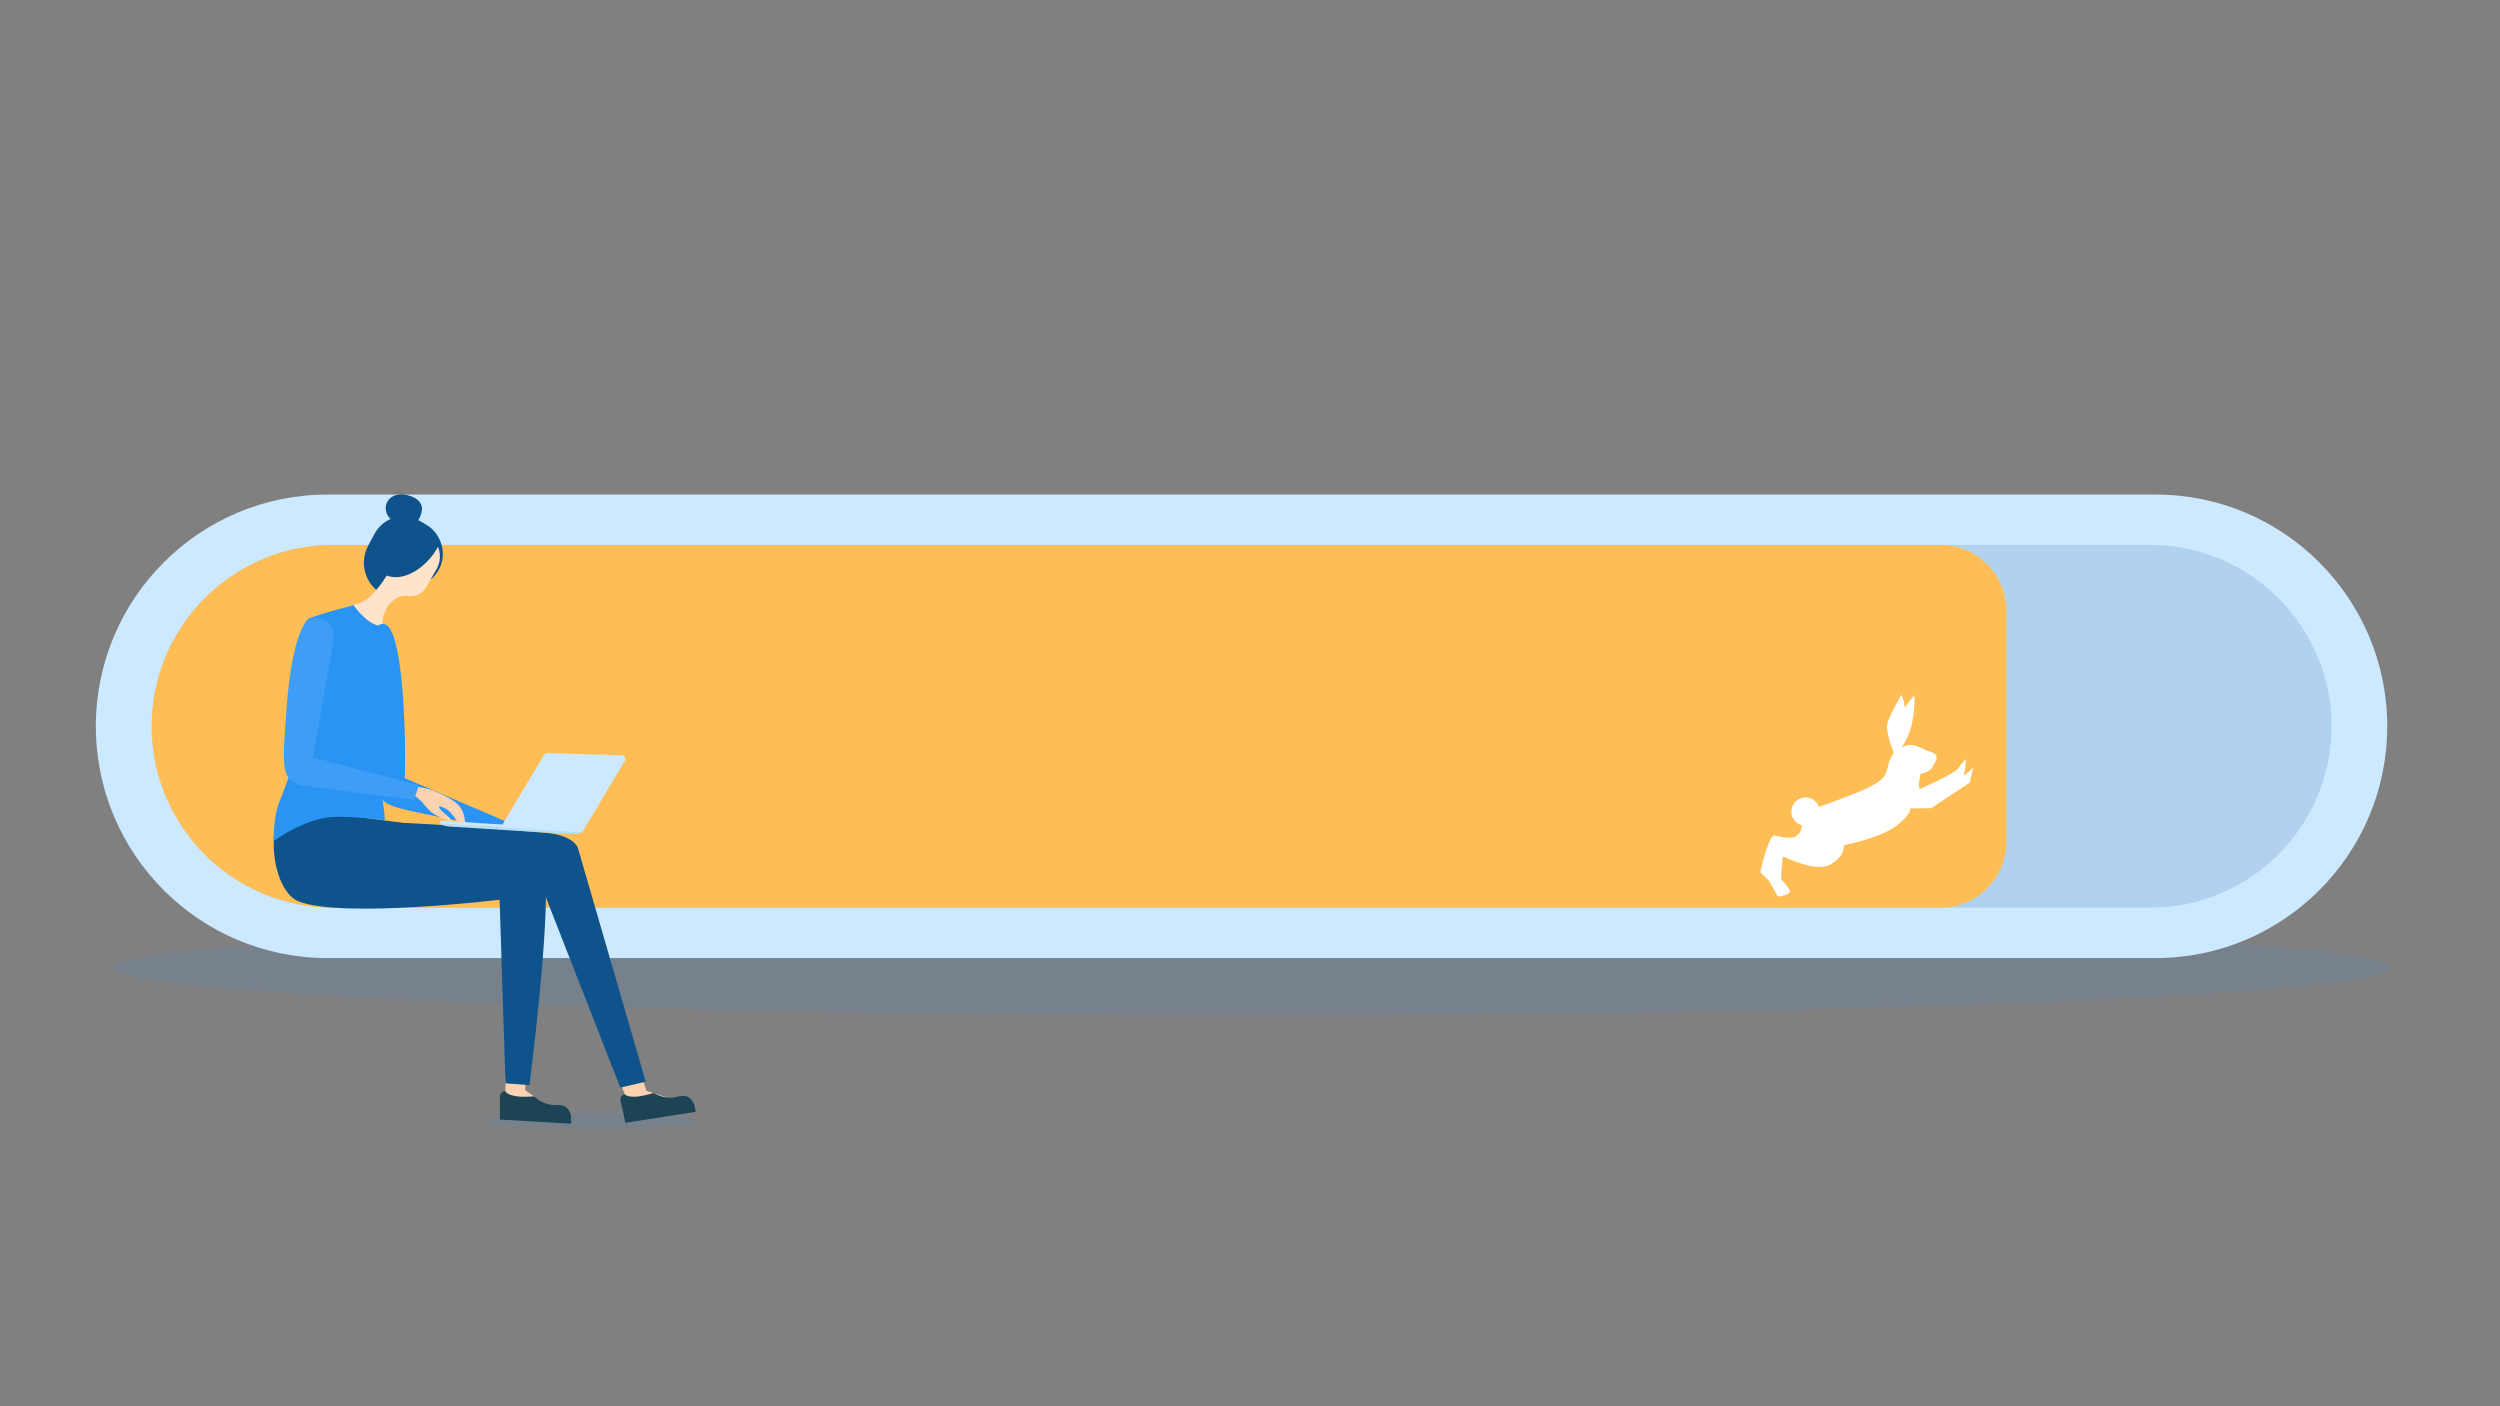 <svg xmlns="http://www.w3.org/2000/svg" xml:space="preserve" id="fast-loading" x="0" y="0" style="enable-background:new 0 0 1920 1080" version="1.1" viewBox="0 0 1920 1080">
  <rect x="0" y="0" width="1920" height="1080" fill="#808080" stroke="none"/>
  <ellipse cx="961.5" cy="743.2" rx="874.7" ry="36.6" style="opacity:.1;fill:#2a94f4"></ellipse>
  <ellipse cx="453.9" cy="860.8" rx="82" ry="6.1" style="opacity:.1;fill:#2a94f4"></ellipse>
  <path d="M1655.4 735.8H251.6c-98.3 0-178-79.7-178-178s79.7-178 178-178h1403.8c98.3 0 178 79.7 178 178s-79.7 178-178 178z" style="fill:#cce9ff"></path>
  <path d="M1651.2 697.1H255.8c-76.9 0-139.3-62.4-139.3-139.3s62.4-139.3 139.3-139.3h1395.5c76.9 0 139.3 62.4 139.3 139.3s-62.4 139.3-139.4 139.3z" style="opacity:.15;fill:#0e538c"></path>
  <path d="M1490.2 697.1H255.8c-76.9 0-139.3-62.4-139.3-139.3s62.4-139.3 139.3-139.3h1234.5c28 0 50.6 22.7 50.6 50.6v177.3c0 28-22.7 50.7-50.7 50.7z" style="fill:#ffbe55"></path>
  <path d="M1455.4 580.4c-.2.6-7-17-6.1-23.4.9-6.4 11-23.4 11-23.4s4.1 8.2 2.2 16c-1.7 7.9-3.9 23.3-7.1 30.8zM1469.2 608.3s30.7-13.1 34.5-18.1c3.7-5 6.1-7.3 6.1-7.3s-.1 16-5.8 20c-5.6 4.1-34.8 5.4-34.8 5.4zM1388.1 634.8l-3.7 19-17-3.5-5.8 23.4 3.6 9.1-13.3-12.9s5-24 10.2-28.4c0 0 11.3 3 15.7 1.5 4.5-1.5 14.7-16.6 14.7-16.6l-4.4 8.4z" style="fill:#fff"></path>
  <path d="M1460.3 574s6-7.1 8.4-20c2.4-12.9 1.5-20 1.5-20s-12.9 14.3-14.4 24.7c-1.5 10.4.9 17.1.9 17.1s-4.5 3.8-6.3 10.9c-1.7 7.1-1.8 11.4-14.9 17.9-13.2 6.5-48.8 18.8-48.8 18.8s-3.8 12.6-4.3 18.1c-.6 5.5-1.4 6.9-1.4 6.9l-16.6-1.8s-7.2 22.9-7.6 25c-.4 2.1 7.9 15.4 8.3 16.6.4 1.2 9.7-1.5 9.7-3.4s-7-9.9-7-9.9 1-16.2 1.6-16.9c.6-.8 24.6 12.6 36.4 5.7 11.9-6.8 9.9-14.7 9.9-14.7s28.8-5.4 41.2-15.3c12.5-9.9 9.6-12.8 9.6-12.8l16.6-.2 29.6-19.6 2.7-11.4s-6.2 5.7-9.8 7.7c-3.5 2-29.5 10.1-31.2 8.6-1.7-1.5.5-11.5.5-11.5s7.3-1.7 8.8-4.8c1.5-3.1 7.6-9.7-.5-12.1-8.2-2.4-13.6-8.6-22.9-3.6z" style="fill:#fff"></path>
  <path d="M1465.3 617.4c-1.2 2.3-2.7 4.5-4.4 6.5-6.3 7.3-15.7 11.8-24.8 14.6-4.7 1.5-9.5 3-14.3 3.6-2.6.3-5.4.7-8 .3-.6-.1-1.1-.2-1.7-.3-.9 4.8-2.8 10.2-7 13-5.7 3.8-11.9 5.1-18.4 2.4-1.9-.8-3.7-1.8-5.5-2.6-.7-.3-2.7-.7-2-.7-.3 0-.5-.1-.8-.1 1.3.2-4.9 1.3-2.7.4-.6.3-.9.4-1.1.4-.1.2-.3.4-.6.7-.2.3-1.4 2.5-1.1 1.9-.2.5-.4.9-.6 1.4 6.9 2.8 24 10.2 33.5 4.8 11.9-6.8 9.9-14.7 9.9-14.7s28.8-5.4 41.2-15.3c7.9-6.3 9.6-9.7 9.9-11.4-.8-1.5-1.3-3.2-1.5-4.9zM1375.9 625c-.9-6 3.2-11.5 9.1-12.5 6-.9 11.5 3.2 12.5 9.1.9 6-3.2 11.5-9.1 12.5-6 1-11.6-3.1-12.5-9.1z" style="fill:#fff"></path>
  <path d="m462.9 795.1 19.8 53.1 31.4 2.7 16.1-2.4-33.7-10.7-15.6-49.1z" style="fill:#fcd2b1"></path>
  <path d="m343.1 682.2 74.4 2.5 58.9 150.6 19.5-4.6-52.2-179.9s-3.7-9.9-26.2-11.3c-21.8-1.4-109.7-9.4-119.9-7.1-24.1 5.6 50.8 29 45.5 49.8zM321.4 447.7c-6.9 12.9-28.9 7.8-28.9 7.8-12.3-7.3-16.7-23.6-9.7-36.5l4.7-8.8c6.9-12.9 22.5-17.5 34.8-10.2l5.6 3.3c12.3 7.3 18.2 27.6 3.7 41.1l-10.2 3.3z" style="fill:#0e538c"></path>
  <path d="M336.4 420c-1.2 2.1-2.5 4.2-4.1 6.3-10.3 13.6-25.1 19.9-35.3 15.7-3.9 6.6-8.5 12-12.9 16.2-4.9 4.9-14.9 7.2-14.9 7.2-7.2 9.5-5.1 38.4 18.6 42.8 14.2 2.7 12.2-13.4 7.7-23.6-2.1-4.8-2-7.5-1.4-10 2.3-9 6.3-13 11.6-15.8 3-1.2 5.8-1.3 8.2-1.1 5.4.6 10.6-1.9 13.3-6.6l8.3-14.4c2.9-5.3 3-11.5.9-16.7z" style="fill:#ffe3ca"></path>
  <path d="m389 801.8-.9 36.3 6.6 9.1 18 12.5L410 842l-6.6-4.7.3-38.1z" style="fill:#fcd2b1"></path>
  <path d="m252.9 601.9 7.7 22.8 15.3 2.9 123.8 16s11.3-2.9 17.4 16c8.6 26.9-10.5 173.8-10.5 173.8l-18.4-1.4-4.5-141s-120.6 14.5-154.4 1.3c-13-5.1-21.7-30.2-18.4-54.7 2.6-19.3 15.9-36.3 15.9-36.3l26.1.6z" style="fill:#0e538c"></path>
  <path d="M310.9 597.6c1.1-32.9-1.3-118.4-16.5-118.4-1.5 0-2.9.4-4.1 1.2-4.7-1-12.2-6.4-18.8-15.6h-.1s-24.7 6.3-34 10.2c-6.4 2.7-7.3 90-8.1 94.6-2.8 16.4-10.4 34.9-15.3 47.7-3.9 10.2-4 28.9-4 28.9s18.4-14.3 39.7-18.1c9.7-2.2 42.7.9 45 2.1 2.1 1.1-.5-10.7-.8-16.1 2.3 3.5 7.6 5.1 12.5 6.5 13.9 3.9 74.9 15.5 74.9 15.5l10.5-3.8-80.9-34.7z" style="fill:#2a94f4"></path>
  <path d="M306.9 606.5c16.2 3.3 19.4 14.2 25.3 17.9 6 3.7 13.9 6.8 13.9 6.7 2.5-1.7-5.6-6.6-7.8-9.3-2.2-2.7-1.2-3.5 4-.7 5 2.7 7.2 8.3 10.8 12.2 3.1 3.4 4.3.9 4.3.9s.2-9.2-4.3-14.7c-5.4-6.7-15.8-10-17.6-11.1-3.2-2-13.9-4.5-21.8-5.1-8.9-.7-18.4.9-6.8 3.2z" style="fill:#fcd2b1"></path>
  <path d="m240.4 581.8 13.6-77.7s4.6-18 .1-23.9c-5.4-7-16.4-5.7-16.4-5.7s-13.2 7-17.6 69.8c-3.1 43-5.2 55.8 12.3 58.8 16.4 2.8 85.5 11.1 85.5 11.1l3.9-11.1-81.4-21.3z" style="fill:#2a94f4"></path>
  <path d="m338.1 632.6 108.4 6.7.1-2.3-108.4-6.7z" style="fill:#cce9ff"></path>
  <path d="M386 633.1c-.1 1.8 1.1 3.3 2.6 3.4l55.6 3.5c1.5.1 3.6-.9 5.7-5.4l30.4-51c.1-2.3-1.5-3.8-3-3.5l-57.1-1.7c-1.5.3-2.8 1.4-3.8 3.8L386 633.1z" style="fill:#cce9ff"></path>
  <path d="M392.6 636h-.6l-54.3-3.4c1.9 1.2 5.1 2.1 8.8 2.3l45.4 2.8h.6l45.4 2.8c3.7.2 7-.3 9-1.2l-54.3-3.3z" style="fill:#b1dffc"></path>
  <path d="M316.2 405.7c.4.1 19.5-19.4-3.2-25.4-19.2-5.1-26.5 21.1 3.2 25.4z" style="fill:#0e538c"></path>
  <path d="M388.1 838.1s2.2 5.6 21.9 3.9c0 0 7.6 7.5 17.7 6.7 10.1-.8 10.8 8.5 10.8 8.5l.1 5.8-54.7-3.2v-17.4c0-2.4 1.9-4.3 4.2-4.3zM479.7 840.3s3.4 5 22.3-.9c0 0 9 5.7 18.7 2.8 9.7-3 12.4 6 12.4 6l1.3 5.7-54.1 8.4-3.7-17c-.6-2.3.9-4.5 3.1-5z" style="fill:#1c4454"></path>
  <path d="m240.4 581.8 13.6-77.7s4.6-18 .1-23.9c-5.4-7-16.4-5.7-16.4-5.7s-13.2 7-17.6 69.8c-3.1 43-5.2 55.8 12.3 58.8 16.4 2.8 85.5 11.1 85.5 11.1l3.9-11.1-81.4-21.3z" style="opacity:.1;fill:#f7f7f7"></path>
</svg>
